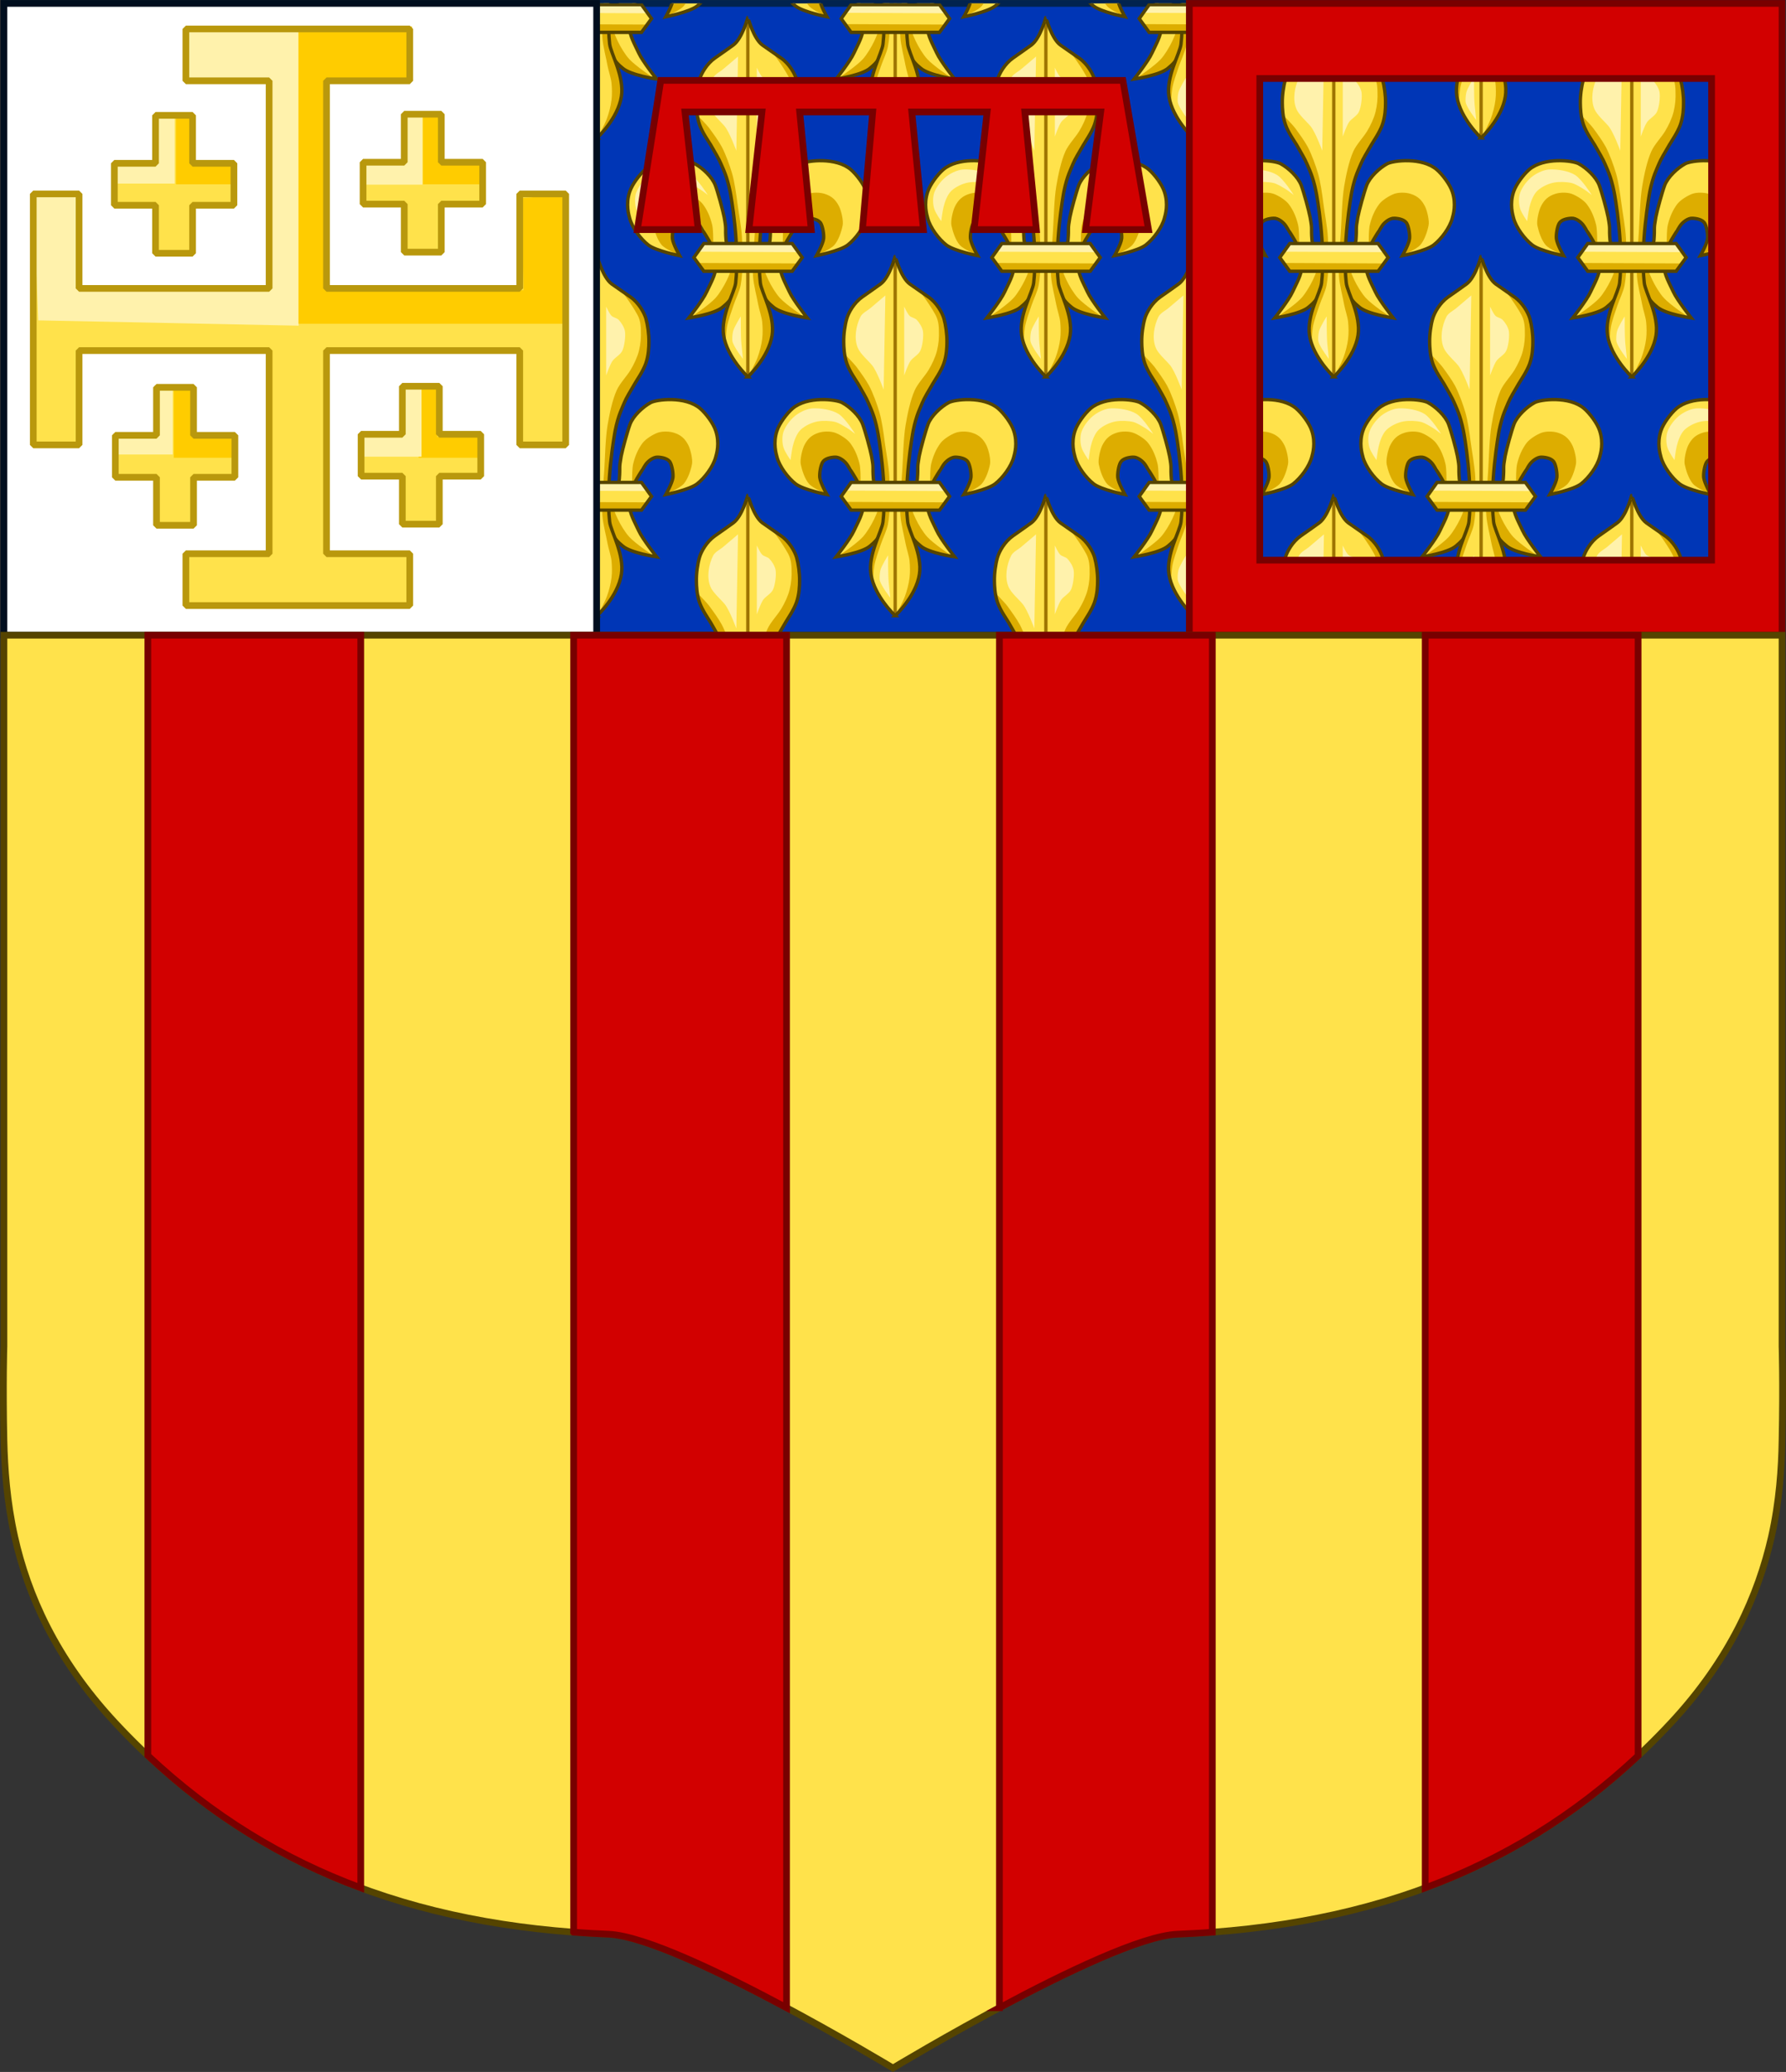 <?xml version="1.0" encoding="UTF-8" standalone="no"?>
<!-- Created with Inkscape (http://www.inkscape.org/) -->

<svg
   xmlns:dc="http://purl.org/dc/elements/1.1/"
   xmlns:cc="http://creativecommons.org/ns#"
   xmlns:rdf="http://www.w3.org/1999/02/22-rdf-syntax-ns#"
   xmlns:svg="http://www.w3.org/2000/svg"
   xmlns="http://www.w3.org/2000/svg"
   xmlns:xlink="http://www.w3.org/1999/xlink"
   xmlns:sodipodi="http://sodipodi.sourceforge.net/DTD/sodipodi-0.dtd"
   xmlns:inkscape="http://www.inkscape.org/namespaces/inkscape"
   width="266.682"
   height="309.344"
   id="svg2"
   version="1.1"
   inkscape:version="0.48.2 r9819"
   sodipodi:docname="Nouveau document 1">
  <rect width="100%" height="100%" fill="#333333" stroke="none"/>
  <defs
     id="defs4">
<symbol
   viewBox="-18.217 -27.31 36.462 54.243"
   id="_x31__2">
		<path
   id="path2990"
   d="m 4.736,-10.312 c -0.2,1.952 1.399,4.149 2.431,5.825 0.344,0.566 1.21,1.231 1.865,1.187 0.655,-0.022 1.565,-0.211 1.865,-0.787 0.288,-0.533 0.467,-1.676 0.4,-2.264 -0.1,-0.844 -1.066,-2.53 -1.066,-2.53 0,0 3.485,0.688 4.663,1.586 1.155,0.899 2.409,2.586 2.787,3.995 0.133,0.488 0.633,2.076 0,3.962 C 17.326,1.76 16.216,3.225 15.372,3.958 13.152,5.866 8.844,5.322 7.978,4.845 6.813,4.213 5.38,2.87 4.903,1.639 4.536,0.673 3.759,-2.145 3.571,-3.155 3.204,-5.219 3.459,-4.486 3.293,-6.584 3.182,-8.015 0.973,-9.313 1.272,-10.711 c 0.167,-0.755 0.366,-2.497 0.811,-3.651 0.444,-1.143 1.121,-1.708 1.721,-2.208 1.199,-1.043 5.051,-1.61 5.051,-1.61 0,0 -2.109,2.675 -2.653,3.874 -0.655,1.408 -1.299,2.451 -1.466,3.994 l 0,0 0,0 z"
   clip-rule="evenodd"
   inkscape:connector-curvature="0"
   style="fill:#ffe24b;fill-rule:evenodd" />

		<path
   id="path2992"
   d="m 10.342,-8.792 c 0,0 1.977,0.832 2.565,1.509 0.622,0.71 1.055,1.998 1.233,2.918 0.144,0.71 -0.211,2.197 -0.534,2.841 -0.488,0.965 -1.087,1.531 -2.131,1.864 -0.699,0.233 -1.766,0.255 -2.476,0 C 8.289,0.074 7.268,-0.558 6.79,-1.157 6.08,-2.09 5.647,-3.144 5.369,-4.275 5.203,-4.963 5.203,-6.351 5.214,-7.072 5.236,-7.693 3.426,-8.98 3.426,-8.98 l 1.321,-2.208 0.045,0.1 0.644,2.93 0.377,1.164 0.699,2.009 1.51,1.542 1.354,0.188 1.277,-0.644 0.555,-1.387 -0.1,-1.698 -0.766,-1.808 0,0 0,0 z"
   clip-rule="evenodd"
   inkscape:connector-curvature="0"
   style="fill:#ddad00;fill-rule:evenodd" />

		<path
   id="path2994"
   d="m -4.712,-10.312 c 0.212,1.953 -1.398,4.15 -2.431,5.826 -0.345,0.566 -1.2,1.231 -1.854,1.187 -0.655,-0.022 -1.565,-0.211 -1.876,-0.787 -0.289,-0.533 -0.467,-1.676 -0.4,-2.264 0.1,-0.844 1.066,-2.53 1.066,-2.53 0,0 -3.486,0.688 -4.664,1.586 -1.154,0.899 -2.409,2.586 -2.787,3.995 -0.123,0.488 -0.633,2.076 0,3.962 0.367,1.098 1.466,2.563 2.309,3.296 2.221,1.908 6.528,1.364 7.394,0.887 1.177,-0.632 2.598,-1.976 3.076,-3.207 0.366,-0.965 1.144,-3.784 1.332,-4.794 0.377,-2.063 0.111,-1.331 0.277,-3.429 0.123,-1.431 2.321,-2.729 2.021,-4.127 -0.167,-0.755 -0.367,-2.497 -0.811,-3.651 -0.444,-1.143 -1.121,-1.708 -1.72,-2.208 -1.199,-1.043 -5.051,-1.61 -5.051,-1.61 0,0 2.12,2.675 2.653,3.874 0.656,1.408 1.3,2.451 1.466,3.994 l 0,0 0,0 z"
   clip-rule="evenodd"
   inkscape:connector-curvature="0"
   style="fill:#ffe24b;fill-rule:evenodd" />

		<path
   id="path2996"
   d="m 8.311,-17.958 -1.021,0.022 -3.241,1.022 -3.909,3.439 -2.875,-2.741 -1.954,-0.932 -2.232,-0.755 -1.476,-0.088 c 0,0 2.62,1.765 3.519,2.751 0.655,0.71 1.31,1.842 1.732,2.708 0.732,1.476 1.865,5.183 1.898,5.215 l 0.833,0.122 1.599,-0.122 c 0,0 1.132,-3.717 1.865,-5.193 0.421,-0.876 1.088,-1.998 1.731,-2.696 0.901,-0.998 3.531,-2.752 3.531,-2.752 l 0,0 0,0 z"
   clip-rule="evenodd"
   inkscape:connector-curvature="0"
   style="fill:#ddad00;fill-rule:evenodd" />

		<path
   id="path2998"
   d="m 4.736,-10.312 c -0.2,1.952 1.399,4.149 2.431,5.825 0.344,0.566 1.21,1.231 1.865,1.187 0.655,-0.022 1.565,-0.211 1.865,-0.787 0.288,-0.533 0.467,-1.676 0.4,-2.264 -0.1,-0.844 -1.066,-2.53 -1.066,-2.53 0,0 3.485,0.688 4.663,1.586 1.155,0.899 2.409,2.586 2.787,3.995 0.133,0.488 0.633,2.076 0,3.962 C 17.326,1.76 16.216,3.225 15.372,3.958 13.152,5.866 8.844,5.322 7.978,4.845 6.813,4.213 5.38,2.87 4.903,1.639 4.536,0.673 3.759,-2.145 3.571,-3.155 3.204,-5.219 3.459,-4.486 3.293,-6.584 3.182,-8.015 0.973,-9.313 1.272,-10.711 c 0.167,-0.755 0.366,-2.497 0.811,-3.651 0.444,-1.143 1.121,-1.708 1.721,-2.208 1.199,-1.043 5.051,-1.61 5.051,-1.61 0,0 -2.109,2.675 -2.653,3.874 -0.655,1.408 -1.299,2.451 -1.466,3.994 l 0,0 0,0 z"
   stroke-miterlimit="10"
   inkscape:connector-curvature="0"
   style="fill:none;stroke:#554400;stroke-width:0.5;stroke-miterlimit:10" />

		<path
   id="path3000"
   d="m -10.308,-8.792 c 0,0 -1.976,0.832 -2.575,1.51 -0.623,0.709 -1.043,1.997 -1.232,2.918 -0.133,0.71 0.211,2.197 0.533,2.841 0.488,0.965 1.088,1.531 2.132,1.864 0.699,0.233 1.765,0.255 2.476,0 0.722,-0.267 1.731,-0.899 2.208,-1.498 0.723,-0.933 1.144,-1.986 1.421,-3.118 0.167,-0.688 0.167,-2.075 0.155,-2.796 -0.01,-0.622 1.789,-1.909 1.789,-1.909 l -1.321,-2.208 -0.044,0.1 -0.644,2.93 -0.377,1.164 -0.689,2.009 -1.521,1.542 -1.354,0.188 -1.277,-0.644 -0.555,-1.387 0.1,-1.698 0.775,-1.808 0,0 0,0 z"
   clip-rule="evenodd"
   inkscape:connector-curvature="0"
   style="fill:#ddad00;fill-rule:evenodd" />

		<path
   id="path3002"
   d="m -4.712,-10.312 c 0.212,1.953 -1.398,4.15 -2.431,5.826 -0.345,0.566 -1.2,1.231 -1.854,1.187 -0.655,-0.022 -1.565,-0.211 -1.876,-0.787 -0.289,-0.533 -0.467,-1.676 -0.4,-2.264 0.1,-0.844 1.066,-2.53 1.066,-2.53 0,0 -3.486,0.688 -4.664,1.586 -1.154,0.899 -2.409,2.586 -2.787,3.995 -0.123,0.488 -0.633,2.076 0,3.962 0.367,1.098 1.466,2.563 2.309,3.296 2.221,1.908 6.528,1.364 7.394,0.887 1.177,-0.632 2.598,-1.976 3.076,-3.207 0.366,-0.965 1.144,-3.784 1.332,-4.794 0.377,-2.063 0.111,-1.331 0.277,-3.429 0.123,-1.431 2.321,-2.729 2.021,-4.127 -0.167,-0.755 -0.367,-2.497 -0.811,-3.651 -0.444,-1.143 -1.121,-1.708 -1.72,-2.208 -1.199,-1.043 -5.051,-1.61 -5.051,-1.61 0,0 2.12,2.675 2.653,3.874 0.656,1.408 1.3,2.451 1.466,3.994 l 0,0 0,0 z"
   stroke-miterlimit="10"
   inkscape:connector-curvature="0"
   style="fill:none;stroke:#554400;stroke-width:0.5;stroke-miterlimit:10" />

		<path
   id="path3004"
   d="m -15.636,-3.732 c 0,0 0.167,1.376 0.322,2.031 0.189,0.821 0.599,1.953 1.21,2.519 0.666,0.61 1.654,1.065 2.52,1.22 0.777,0.133 1.843,0.1 2.598,-0.078 0.577,-0.155 1.266,-0.588 1.776,-0.899 0.388,-0.232 1.221,-0.887 1.221,-0.887 0,0 -1.51,2.396 -2.508,2.996 -0.978,0.61 -2.587,0.854 -3.742,0.821 -0.822,-0.022 -1.731,-0.433 -2.42,-0.899 -0.821,-0.554 -1.709,-1.653 -2.031,-2.596 -0.234,-0.666 -0.211,-1.687 0,-2.353 0.222,-0.732 1.054,-1.875 1.054,-1.875 l 0,0 0,0 z"
   clip-rule="evenodd"
   inkscape:connector-curvature="0"
   style="fill:#fff2ac;fill-rule:evenodd" />

		<path
   id="path3006"
   d="m -0.015,-26.968 c 0,0 3.108,2.896 3.619,6.191 0.466,2.953 -1.587,6.426 -1.754,7.813 -0.622,5.57 0.711,12.994 0.821,13.604 0.478,2.397 1.077,3.44 1.388,4.228 0.233,0.577 0.888,1.698 1.543,2.796 0.366,0.633 1.199,1.797 1.632,2.985 0.444,1.254 0.478,2.542 0.478,3.229 0.021,1.165 -0.178,2.552 -0.444,3.506 -0.255,0.899 -1.099,2.386 -2.32,3.23 -1.311,0.921 -2.376,1.653 -2.787,1.942 -1.343,0.976 -2.164,4.127 -2.175,4.127 -0.011,0 -0.833,-3.151 -2.177,-4.127 -0.399,-0.289 -1.42,-1.021 -2.742,-1.942 -1.21,-0.844 -2.054,-2.319 -2.309,-3.23 -0.278,-0.954 -0.478,-2.341 -0.456,-3.506 0.012,-0.688 0.034,-1.975 0.478,-3.229 0.433,-1.188 1.266,-2.352 1.654,-2.985 0.633,-1.098 1.288,-2.219 1.521,-2.796 0.322,-0.788 0.91,-1.831 1.387,-4.228 0.133,-0.61 1.454,-8.034 0.822,-13.604 -0.156,-1.387 -2.254,-4.86 -1.799,-7.813 0.511,-3.295 3.62,-6.191 3.62,-6.191 l 0,0 0,0 z"
   clip-rule="evenodd"
   inkscape:connector-curvature="0"
   style="fill:#ffe24b;fill-rule:evenodd" />

		
			<line
   id="line3008"
   y2="26.262"
   x2="-0.015"
   y1="-26.968"
   x1="-0.015"
   stroke-miterlimit="10"
   style="fill:none;stroke:#9e7500;stroke-width:0.5;stroke-miterlimit:10" />

		<path
   id="path3010"
   d="m 0.073,-26.868 2.543,3.218 0.977,2.119 -0.2,2.886 -0.688,3.007 -1.066,2.653 v 4.338 L 2.027,-4.31 2.515,0.462 3.592,4.235 5.335,7.02 6.8,9.916 7.4,11.469 7.688,14.243 7.29,17.307 6.057,19.56 3.681,21.425 c 0,0 1.41,-1.809 2.332,-3.496 C 6.512,17.02 6.512,15.91 6.512,15.643 6.556,14.544 6.48,13.635 6.223,12.58 5.979,11.603 5.468,10.538 4.958,9.694 4.381,8.751 3.36,7.708 2.904,6.688 2.249,5.234 1.805,3.07 1.539,1.473 1.217,-0.503 1.172,-3.188 1.05,-5.197 c -0.11,-2.031 -0.432,-4.76 -0.288,-6.78 0.088,-1.298 0.577,-3.096 0.776,-4.227 0.145,-0.777 0.5,-1.765 0.589,-2.553 0.078,-0.766 0.1,-1.787 0,-2.552 -0.1,-0.866 -0.388,-1.976 -0.688,-2.774 -0.311,-0.876 -1.366,-2.785 -1.366,-2.785 l 0,0 0,0 z"
   clip-rule="evenodd"
   inkscape:connector-curvature="0"
   style="fill:#ddad00;fill-rule:evenodd" />

		<path
   id="path3012"
   d="m -3.335,-21.975 c 0,0 0.066,1.72 0.2,2.441 0.177,1.01 0.655,2.264 0.977,3.229 0.299,0.91 0.888,2.053 1.065,2.996 0.389,2.086 0.312,4.982 0.2,7.113 -0.077,1.588 -0.488,3.652 -0.688,5.216 -0.156,1.243 -0.433,3.163 -0.777,4.339 -0.367,1.265 -0.955,2.874 -1.554,4.017 -0.522,0.943 -1.221,1.897 -1.854,2.763 -0.5,0.655 -1.854,2.008 -1.854,2.008 l 0.189,-0.089 0.222,-1.187 0.888,-1.698 0.899,-1.875 1.499,-2.63 0.966,-2.808 0.522,-2.974 0.444,-4.083 0.223,-4.084 v -3.828 l -0.812,-1.953 -0.977,-2.985 -0.289,-2.452 0.511,-1.476 0,0 0,0 z"
   clip-rule="evenodd"
   inkscape:connector-curvature="0"
   style="fill:#ddad00;fill-rule:evenodd" />

		<path
   id="path3014"
   d="m -0.015,-26.968 c 0,0 3.108,2.896 3.619,6.191 0.466,2.953 -1.587,6.426 -1.754,7.813 -0.622,5.57 0.711,12.994 0.821,13.604 0.478,2.397 1.077,3.44 1.388,4.228 0.233,0.577 0.888,1.698 1.543,2.796 0.366,0.633 1.199,1.797 1.632,2.985 0.444,1.254 0.478,2.542 0.478,3.229 0.021,1.165 -0.178,2.552 -0.444,3.506 -0.255,0.899 -1.099,2.386 -2.32,3.23 -1.311,0.921 -2.376,1.653 -2.787,1.942 -1.343,0.976 -2.164,4.127 -2.175,4.127 -0.011,0 -0.833,-3.151 -2.177,-4.127 -0.399,-0.289 -1.42,-1.021 -2.742,-1.942 -1.21,-0.844 -2.054,-2.319 -2.309,-3.23 -0.278,-0.954 -0.478,-2.341 -0.456,-3.506 0.012,-0.688 0.034,-1.975 0.478,-3.229 0.433,-1.188 1.266,-2.352 1.654,-2.985 0.633,-1.098 1.288,-2.219 1.521,-2.796 0.322,-0.788 0.91,-1.831 1.387,-4.228 0.133,-0.61 1.454,-8.034 0.822,-13.604 -0.156,-1.387 -2.254,-4.86 -1.799,-7.813 0.511,-3.295 3.62,-6.191 3.62,-6.191 l 0,0 0,0 z"
   stroke-miterlimit="10"
   inkscape:connector-curvature="0"
   style="fill:none;stroke:#554400;stroke-width:0.5;stroke-miterlimit:10" />

		<path
   id="path3016"
   d="m -1.736,6.787 0.255,14.06 -2.131,-1.809 C -4.079,18.605 -4.9,18.261 -5.2,17.662 c -0.677,-1.354 -0.988,-3.24 -0.399,-4.638 0.333,-0.854 1.576,-1.92 2.131,-2.597 0.733,-0.899 1.732,-3.64 1.732,-3.64 l 0,0 0,0 z"
   clip-rule="evenodd"
   inkscape:connector-curvature="0"
   style="fill:#fff2ac;fill-rule:evenodd" />

		<path
   id="path3018"
   d="m 1.328,8.907 v 10.276 c 0,0 0.466,-1.043 0.799,-1.376 C 2.393,17.541 2.926,17.486 3.193,17.208 3.581,16.809 4.014,16.121 4.125,15.543 4.259,14.767 4.059,13.235 3.726,12.558 3.437,11.97 2.616,11.571 2.26,11.049 1.872,10.472 1.328,8.907 1.328,8.907 l 0,0 0,0 z"
   clip-rule="evenodd"
   inkscape:connector-curvature="0"
   style="fill:#fff2ac;fill-rule:evenodd" />

		<path
   id="path3020"
   d="m -0.981,-22.03 c -0.111,1.22 -0.089,4.083 -0.089,4.083 0,0 -0.988,-1.554 -1.154,-2.242 -0.089,-0.366 -0.167,-1.165 -0.078,-1.532 0.211,-0.842 1.554,-2.574 1.554,-2.574 0,0 -0.178,1.698 -0.233,2.265 l 0,0 0,0 z"
   clip-rule="evenodd"
   inkscape:connector-curvature="0"
   style="fill:#fff2ac;fill-rule:evenodd" />

		<polygon
   id="polygon3022"
   points="-6.588,-7.072 -8.076,-9.159 -6.588,-11.211 6.601,-11.211 8.1,-9.159 8.1,-9.159 6.601,-7.072 "
   clip-rule="evenodd"
   style="fill:#ffe24b;fill-rule:evenodd" />

		<polygon
   id="polygon3024"
   points="-7.265,-8.292 -7.265,-8.292 7.378,-8.359 6.468,-7.061 -6.61,-7.051 "
   clip-rule="evenodd"
   style="fill:#fff2ac;fill-rule:evenodd" />

		<polygon
   id="polygon3026"
   points="7.334,-10.046 7.334,-10.046 -7.321,-9.979 -6.388,-11.267 6.69,-11.289 "
   clip-rule="evenodd"
   style="fill:#ddad00;fill-rule:evenodd" />

		<polygon
   id="polygon3028"
   points="-6.588,-7.072 -8.076,-9.159 -6.588,-11.211 6.601,-11.211 8.1,-9.159 8.1,-9.159 6.601,-7.072 "
   stroke-miterlimit="10"
   style="fill:none;stroke:#554400;stroke-width:0.5;stroke-miterlimit:10" />

	</symbol>

	</defs>
  <sodipodi:namedview
     id="base"
     pagecolor="#ffffff"
     bordercolor="#666666"
     borderopacity="1.0"
     inkscape:pageopacity="0.0"
     inkscape:pageshadow="2"
     inkscape:zoom="0.35"
     inkscape:cx="222.62407"
     inkscape:cy="194.70975"
     inkscape:document-units="px"
     inkscape:current-layer="layer1"
     showgrid="false"
     fit-margin-top="0"
     fit-margin-left="0"
     fit-margin-right="0"
     fit-margin-bottom="0"
     inkscape:window-width="511"
     inkscape:window-height="403"
     inkscape:window-x="25"
     inkscape:window-y="25"
     inkscape:window-maximized="0" />
  <g
     inkscape:label="Calque 1"
     inkscape:groupmode="layer"
     id="layer1"
     transform="translate(-152.376,-417.728)">
    <g
       id="g3141"
       transform="translate(152.385,384.416)">
      <rect
         id="rect3030"
         height="94.33"
         width="177"
         clip-rule="evenodd"
         y="33.822"
         x="89.079"
         style="fill:#0036b6;fill-rule:evenodd;stroke:#01234f" />
      <g
         id="g3032">
	<defs
   id="defs3034">
		<rect
   height="94.33"
   width="177"
   y="33.822"
   x="89.079"
   id="SVGID_1_" />

	</defs>

	<clipPath
   id="SVGID_2_">
		<use
   id="use3038"
   overflow="visible"
   xlink:href="#SVGID_1_"
   style="overflow:visible"
   x="0"
   y="0"
   width="1"
   height="1" />

	</clipPath>

	<g
   id="g3040"
   clip-path="url(#SVGID_2_)">
		
			<use
   overflow="visible"
   transform="matrix(1,0,0,-1,89.173,26.934)"
   y="-27.31"
   x="-18.217"
   id="XMLID_36_"
   height="54.243"
   width="36.462"
   xlink:href="#_x31__2"
   style="overflow:visible" />

		
			<use
   overflow="visible"
   transform="matrix(1,0,0,-1,133.673,26.934)"
   y="-27.31"
   x="-18.217"
   id="XMLID_35_"
   height="54.243"
   width="36.462"
   xlink:href="#_x31__2"
   style="overflow:visible" />

		
			<use
   overflow="visible"
   transform="matrix(1,0,0,-1,221.162,26.934)"
   y="-27.31"
   x="-18.217"
   id="XMLID_34_"
   height="54.243"
   width="36.462"
   xlink:href="#_x31__2"
   style="overflow:visible" />

		
			<use
   overflow="visible"
   transform="matrix(1,0,0,-1,265.662,26.934)"
   y="-27.31"
   x="-18.217"
   id="XMLID_33_"
   height="54.243"
   width="36.462"
   xlink:href="#_x31__2"
   style="overflow:visible" />

		
			<use
   overflow="visible"
   transform="matrix(1,0,0,-1,178.173,26.934)"
   y="-27.31"
   x="-18.217"
   id="XMLID_32_"
   height="54.243"
   width="36.462"
   xlink:href="#_x31__2"
   style="overflow:visible" />

	</g>

	<g
   id="g3047"
   clip-path="url(#SVGID_2_)">
		
			<use
   overflow="visible"
   transform="matrix(1,0,0,-1,111.673,62.6)"
   y="-27.31"
   x="-18.217"
   id="XMLID_31_"
   height="54.243"
   width="36.462"
   xlink:href="#_x31__2"
   style="overflow:visible" />

		
			<use
   overflow="visible"
   transform="matrix(1,0,0,-1,199.162,62.6)"
   y="-27.31"
   x="-18.217"
   id="XMLID_30_"
   height="54.243"
   width="36.462"
   xlink:href="#_x31__2"
   style="overflow:visible" />

		
			<use
   overflow="visible"
   transform="matrix(1,0,0,-1,243.662,62.6)"
   y="-27.31"
   x="-18.217"
   id="XMLID_29_"
   height="54.243"
   width="36.462"
   xlink:href="#_x31__2"
   style="overflow:visible" />

		
			<use
   overflow="visible"
   transform="matrix(1,0,0,-1,156.173,62.6)"
   y="-27.31"
   x="-18.217"
   id="XMLID_28_"
   height="54.243"
   width="36.462"
   xlink:href="#_x31__2"
   style="overflow:visible" />

	</g>

	<g
   id="g3053"
   clip-path="url(#SVGID_2_)">
		
			<use
   overflow="visible"
   transform="matrix(1,0,0,-1,89.173,98.267)"
   y="-27.31"
   x="-18.217"
   id="XMLID_27_"
   height="54.243"
   width="36.462"
   xlink:href="#_x31__2"
   style="overflow:visible" />

		
			<use
   overflow="visible"
   transform="matrix(1,0,0,-1,133.673,98.267)"
   y="-27.31"
   x="-18.217"
   id="XMLID_26_"
   height="54.243"
   width="36.462"
   xlink:href="#_x31__2"
   style="overflow:visible" />

		
			<use
   overflow="visible"
   transform="matrix(1,0,0,-1,221.162,98.267)"
   y="-27.31"
   x="-18.217"
   id="XMLID_25_"
   height="54.243"
   width="36.462"
   xlink:href="#_x31__2"
   style="overflow:visible" />

		
			<use
   overflow="visible"
   transform="matrix(1,0,0,-1,265.662,98.267)"
   y="-27.31"
   x="-18.217"
   id="XMLID_24_"
   height="54.243"
   width="36.462"
   xlink:href="#_x31__2"
   style="overflow:visible" />

		
			<use
   overflow="visible"
   transform="matrix(1,0,0,-1,178.173,98.267)"
   y="-27.31"
   x="-18.217"
   id="XMLID_23_"
   height="54.243"
   width="36.462"
   xlink:href="#_x31__2"
   style="overflow:visible" />

	</g>

	<g
   id="g3060"
   clip-path="url(#SVGID_2_)">
		
			<use
   overflow="visible"
   transform="matrix(1,0,0,-1,111.673,133.934)"
   y="-27.31"
   x="-18.217"
   id="XMLID_22_"
   height="54.243"
   width="36.462"
   xlink:href="#_x31__2"
   style="overflow:visible" />

		
			<use
   overflow="visible"
   transform="matrix(1,0,0,-1,199.162,133.934)"
   y="-27.31"
   x="-18.217"
   id="XMLID_21_"
   height="54.243"
   width="36.462"
   xlink:href="#_x31__2"
   style="overflow:visible" />

		
			<use
   overflow="visible"
   transform="matrix(1,0,0,-1,243.662,133.934)"
   y="-27.31"
   x="-18.217"
   id="XMLID_20_"
   height="54.243"
   width="36.462"
   xlink:href="#_x31__2"
   style="overflow:visible" />

		
			<use
   overflow="visible"
   transform="matrix(1,0,0,-1,156.173,133.934)"
   y="-27.31"
   x="-18.217"
   id="XMLID_19_"
   height="54.243"
   width="36.462"
   xlink:href="#_x31__2"
   style="overflow:visible" />

	</g>

</g>
      <rect
         id="rect3066"
         height="94.33"
         width="88.5"
         clip-rule="evenodd"
         y="33.822"
         x="0.579"
         style="fill:#ffffff;fill-rule:evenodd;stroke:#000e1e" />
      <path
         id="path3068"
         d="m 177.58,33.822 v 94.33 h 88.5 v -94.33 h -88.5 z m 77.982,83.12 h -67.466 v -71.91 h 67.466 v 71.91 z"
         stroke-miterlimit="10"
         inkscape:connector-curvature="0"
         style="fill:#d20000;stroke:#780000;stroke-miterlimit:10" />
      <path
         id="path3070"
         d="m 266.08,128.152 0,0 v 106.174 c 0,0 0.178,5.527 0,14.031 -0.07,4.18 -0.387,9.105 -1.59,14.455 -1.941,8.469 -6.041,18.105 -14.977,27.707 -19.994,21.473 -44.688,30.4 -73.723,31.57 -10.068,0.426 -42.461,19.982 -42.461,19.982 0,0 -32.357,-19.557 -42.461,-19.982 C 61.831,320.919 37.175,311.991 17.18,290.519 8.244,280.917 4.11,271.281 2.203,262.812 c -1.201,-5.35 -1.52,-10.275 -1.625,-14.455 -0.178,-8.504 0,-14.031 0,-14.031 V 128.152 l 0,0 H 266.08 l 0,0 z"
         stroke-miterlimit="10"
         clip-rule="evenodd"
         inkscape:connector-curvature="0"
         style="fill:#ffe24b;fill-rule:evenodd;stroke:#554400;stroke-miterlimit:10" />
      <path
         id="path3072"
         d="m 85.646,321.79 c 1.725,0.128 3.465,0.229 5.223,0.3 5.333,0.225 16.864,5.779 26.566,10.975 V 128.152 H 85.646 V 321.79 z M 22.067,295.42 c 9.609,9.035 20.215,15.461 31.789,19.749 V 128.152 H 22.067 V 295.42 z m 127.157,37.651 c 9.709,-5.197 21.249,-10.757 26.566,-10.981 1.757,-0.07 3.497,-0.172 5.223,-0.3 V 128.152 h -31.789 v 204.919 z m 63.578,-204.919 v 187.022 c 11.574,-4.283 22.182,-10.699 31.789,-19.722 v -167.3 h -31.789 z"
         stroke-miterlimit="10"
         inkscape:connector-curvature="0"
         style="fill:#d20000;stroke:#780000;stroke-miterlimit:10" />
      <polygon
         id="polygon3074"
         points="11.933,76.309 40.313,76.309 40.313,45.317 27.881,45.317 27.881,37.575 61.313,37.575 61.313,45.317 48.881,45.317 48.881,76.309 77.725,76.309 77.725,62.201 84.59,62.201 84.59,99.683 77.725,99.683 77.725,85.592 48.881,85.592 48.881,115.92 61.313,115.92 61.313,123.662 27.881,123.662 27.881,115.92 40.313,115.92 40.313,85.592 11.933,85.592 11.933,99.683 5.093,99.683 5.093,62.201 11.933,62.201 "
         style="fill:#ffe24b" />
      <polygon
         id="polygon3076"
         points="40.194,45.351 27.754,45.351 27.754,37.61 44.563,38.024 44.588,81.937 5.7,81.144 4.975,62.235 11.815,62.235 11.815,76.354 40.194,76.354 "
         style="fill:#fff2ac" />
      <path
         id="path3078"
         d="m 44.58,37.276 h 16.927 l -0.134,8.296 -12.693,-0.009 0.234,30.896 29.233,0.184 -0.279,-13.763 6.536,-0.46 -0.093,19.183 c 0,0.027 -0.008,0.044 -0.017,0.044 H 44.58 c -0.008,0 -0.017,-0.018 -0.017,-0.044 V 37.329 c 0,-0.025 0.009,-0.053 0.017,-0.053 l 0,0 z"
         clip-rule="evenodd"
         inkscape:connector-curvature="0"
         style="fill:#ffcc00;fill-rule:evenodd" />
      <polygon
         id="polygon3080"
         points="40.178,76.372 40.178,45.378 27.746,45.378 27.746,37.636 61.178,37.636 61.178,45.378 48.746,45.378 48.746,76.372 77.597,76.372 77.597,62.262 84.463,62.262 84.463,99.736 77.597,99.736 77.597,85.654 48.746,85.654 48.746,115.982 61.178,115.982 61.178,123.724 27.746,123.724 27.746,115.982 40.178,115.982 40.178,85.654 11.798,85.654 11.798,99.736 4.958,99.736 4.958,62.262 11.798,62.262 11.798,76.372 "
         stroke-miterlimit="1"
         style="fill:none;stroke:#b9980d;stroke-miterlimit:1" />
      <polygon
         id="polygon3082"
         points="17.211,104.571 17.211,98.309 23.359,98.309 23.359,91.14 28.892,91.14 28.892,98.309 35.065,98.309 35.065,104.571 28.892,104.571 28.892,111.739 23.359,111.739 23.359,104.571 "
         style="fill:#ffe24b" />
      <polygon
         id="polygon3084"
         points="34.854,101.655 34.854,98.529 31.143,98.529 28.707,98.529 28.707,94.935 28.707,91.36 25.939,91.36 25.939,101.655 "
         style="fill:#ffcc00" />
      <polygon
         id="polygon3086"
         points="25.778,101.169 16.863,101.169 16.863,98.035 20.575,98.035 23.022,98.035 23.022,94.442 23.022,90.866 25.778,90.866 "
         style="fill:#fff2ac" />
      <polygon
         id="polygon3088"
         points="23.359,98.309 23.359,91.14 28.892,91.14 28.892,98.309 35.065,98.309 35.065,104.571 28.892,104.571 28.892,111.739 23.359,111.739 23.359,104.571 17.211,104.571 17.211,98.309 "
         stroke-miterlimit="1"
         style="fill:none;stroke:#b9980d;stroke-miterlimit:1" />
      <polygon
         id="polygon3090"
         points="34.922,57.692 34.922,63.955 28.747,63.955 28.747,71.123 23.216,71.123 23.216,63.955 17.065,63.955 17.065,57.692 23.216,57.692 23.216,50.533 28.747,50.533 28.747,57.692 "
         style="fill:#ffe24b" />
      <polygon
         id="polygon3092"
         points="23.307,50.419 26.073,50.419 26.073,60.722 17.159,60.722 17.159,57.587 20.87,57.587 23.307,57.587 23.307,53.994 "
         style="fill:#fff2ac" />
      <polygon
         id="polygon3094"
         points="29.034,54.108 29.034,50.533 26.268,50.533 26.268,60.829 35.184,60.829 35.184,57.703 31.471,57.703 29.034,57.703 "
         style="fill:#ffcc00" />
      <polygon
         id="polygon3096"
         points="28.747,71.123 23.216,71.123 23.216,63.955 17.065,63.955 17.065,57.692 23.216,57.692 23.216,50.533 28.747,50.533 28.747,57.692 34.922,57.692 34.922,63.955 28.747,63.955 "
         stroke-miterlimit="1"
         style="fill:none;stroke:#b9980d;stroke-miterlimit:1" />
      <polygon
         id="polygon3098"
         points="72.06,57.535 72.06,63.787 65.886,63.787 65.886,70.957 60.354,70.957 60.354,63.787 54.205,63.787 54.205,57.535 60.354,57.535 60.354,50.366 65.886,50.366 65.886,57.535 "
         style="fill:#ffe24b" />
      <polygon
         id="polygon3100"
         points="60.302,50.585 63.069,50.585 63.069,60.882 54.154,60.882 54.154,57.755 57.865,57.755 60.302,57.755 60.302,54.161 "
         style="fill:#fff2ac" />
      <polygon
         id="polygon3102"
         points="68.357,57.703 65.92,57.703 65.92,54.108 65.92,50.533 63.153,50.533 63.153,60.829 72.068,60.829 72.068,57.703 "
         style="fill:#ffcc00" />
      <polygon
         id="polygon3104"
         points="65.886,70.957 60.354,70.957 60.354,63.787 54.205,63.787 54.205,57.535 60.354,57.535 60.354,50.366 65.886,50.366 65.886,57.535 72.06,57.535 72.06,63.787 65.886,63.787 "
         stroke-miterlimit="1"
         style="fill:none;stroke:#b9980d;stroke-miterlimit:1" />
      <polygon
         id="polygon3106"
         points="71.773,98.149 71.773,104.402 65.59,104.402 65.59,111.571 60.067,111.571 60.067,104.402 53.909,104.402 53.909,98.149 60.067,98.149 60.067,90.98 65.59,90.98 65.59,98.149 "
         style="fill:#ffe24b" />
      <polygon
         id="polygon3108"
         points="65.262,98.529 65.262,94.935 65.262,91.36 62.496,91.36 62.496,101.655 71.411,101.655 71.411,98.529 67.7,98.529 "
         style="fill:#ffcc00" />
      <polygon
         id="polygon3110"
         points="60.16,91.201 62.927,91.201 62.927,101.496 54.011,101.496 54.011,98.37 57.714,98.37 60.16,98.37 60.16,94.769 "
         style="fill:#fff2ac" />
      <polygon
         id="polygon3112"
         points="60.067,111.571 60.067,104.402 53.909,104.402 53.909,98.149 60.067,98.149 60.067,90.98 65.59,90.98 65.59,98.149 71.773,98.149 71.773,104.402 65.59,104.402 65.59,111.571 "
         stroke-miterlimit="1"
         style="fill:none;stroke:#b9980d;stroke-miterlimit:1" />
      <polygon
         id="polygon3114"
         points="102.269,50.028 113.767,50.028 111.822,67.592 121.122,67.592 119.396,50.028 130.3,50.028 128.768,67.592 137.864,67.592 136.137,50.028 147.387,50.028 145.442,67.592 154.741,67.592 153.015,50.028 164.344,50.028 162.095,67.592 171.483,67.592 167.66,45.316 98.658,45.316 95.167,67.592 104.245,67.592 "
         stroke-miterlimit="10"
         style="fill:#d20000;stroke:#780000;stroke-miterlimit:10" />
    </g>
  </g>
</svg>
